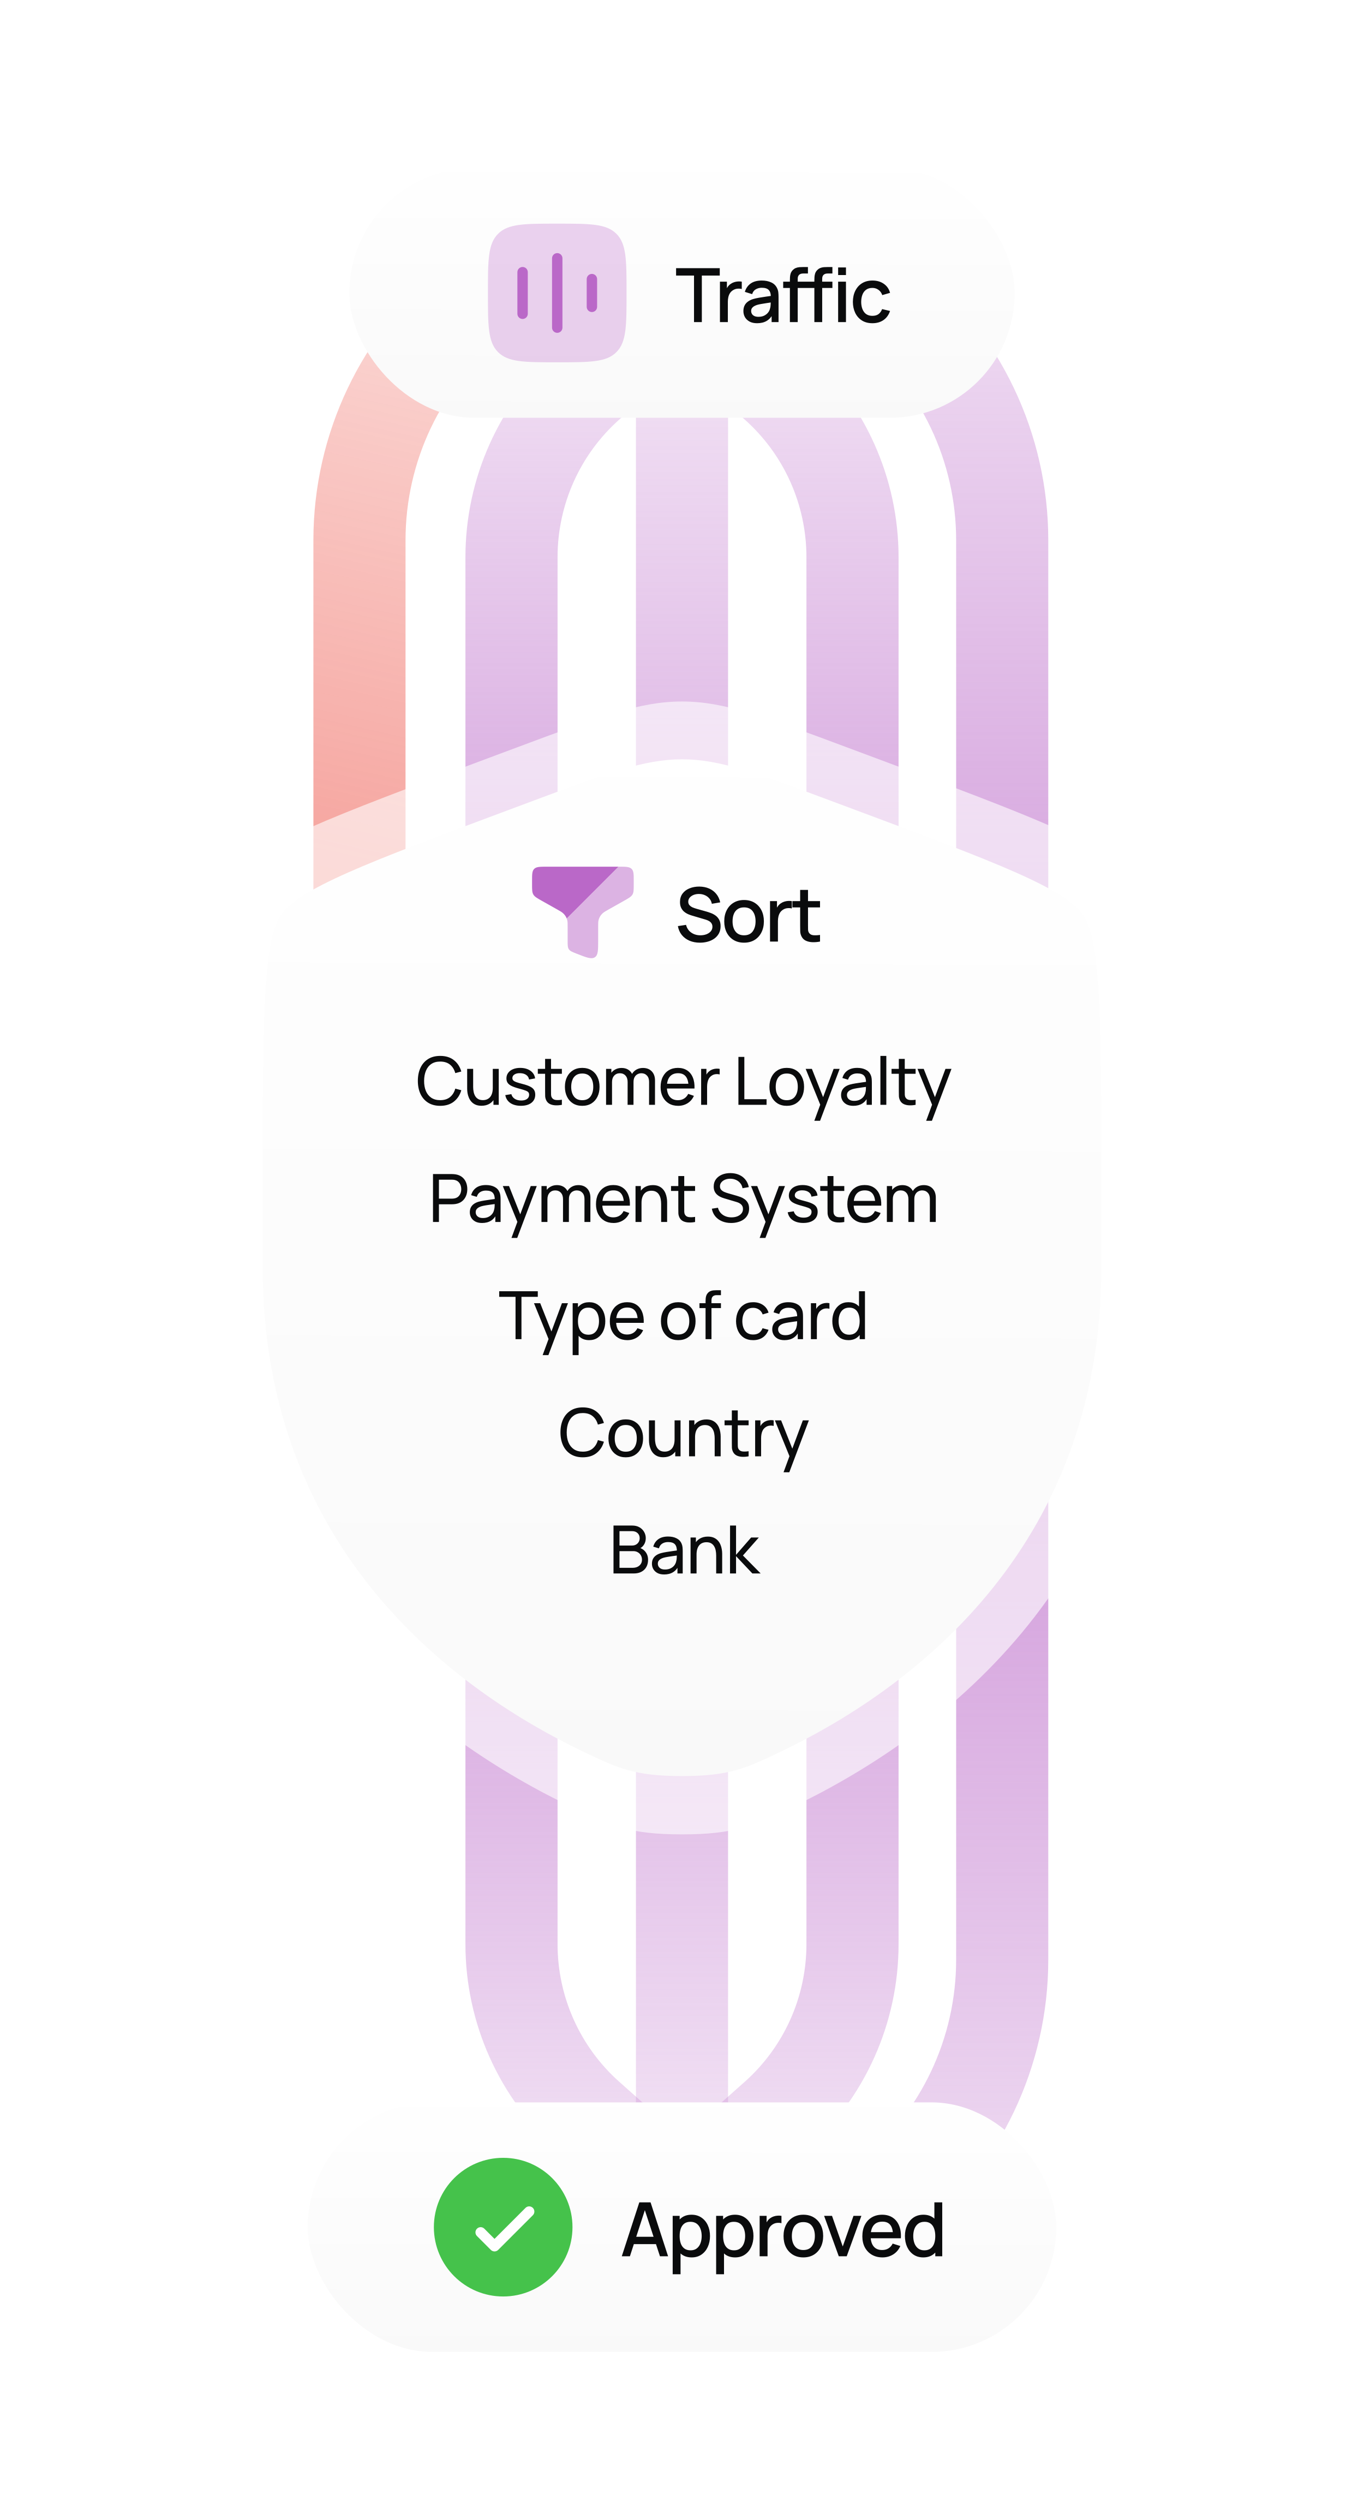 <svg width="328" height="601" viewBox="0 0 328 601" fill="none" xmlns="http://www.w3.org/2000/svg">
<path d="M164 86.363L164 284.352" stroke="url(#paint0_linear_9929_57453)" stroke-width="22.154"/>
<path d="M171.769 79.539L186.411 92.554C198.235 103.064 205 118.129 205 133.949L205 256.77" stroke="url(#paint1_linear_9929_57453)" stroke-width="22.154"/>
<path d="M156.231 79.539L141.589 92.554C129.765 103.064 123 118.129 123 133.949L123 256.77" stroke="url(#paint2_linear_9929_57453)" stroke-width="22.154"/>
<path d="M186.077 50L213.811 72.607C231.016 86.631 241 107.65 241 129.846L241 271.538" stroke="url(#paint3_linear_9929_57453)" stroke-width="22.154"/>
<path d="M141.365 50L113.63 72.607C96.425 86.631 86.441 107.65 86.441 129.846L86.441 290" stroke="url(#paint4_linear_9929_57453)" stroke-width="22.154"/>
<g filter="url(#filter0_dd_9929_57453)">
<rect x="84" y="36" width="160" height="60" rx="30" fill="url(#paint5_linear_9929_57453)"/>
<path opacity="0.3" d="M117.332 66C117.332 58.143 117.332 54.215 119.773 51.774C122.214 49.333 126.142 49.333 133.999 49.333C141.855 49.333 145.784 49.333 148.225 51.774C150.665 54.215 150.665 58.143 150.665 66C150.665 73.857 150.665 77.785 148.225 80.226C145.784 82.667 141.855 82.667 133.999 82.667C126.142 82.667 122.214 82.667 119.773 80.226C117.332 77.785 117.332 73.857 117.332 66Z" fill="#BA68C8"/>
<path d="M135.251 57.667C135.251 56.976 134.692 56.417 134.001 56.417C133.311 56.417 132.751 56.976 132.751 57.667V74.333C132.751 75.024 133.311 75.583 134.001 75.583C134.692 75.583 135.251 75.024 135.251 74.333V57.667Z" fill="#BA68C8"/>
<path d="M126.918 61C126.918 60.31 126.358 59.75 125.668 59.75C124.978 59.75 124.418 60.31 124.418 61V71C124.418 71.69 124.978 72.25 125.668 72.25C126.358 72.25 126.918 71.69 126.918 71V61Z" fill="#BA68C8"/>
<path d="M143.585 62.667C143.585 61.976 143.025 61.417 142.335 61.417C141.644 61.417 141.085 61.976 141.085 62.667V69.333C141.085 70.024 141.644 70.583 142.335 70.583C143.025 70.583 143.585 70.024 143.585 69.333V62.667Z" fill="#BA68C8"/>
<path d="M166.889 73V61.813H162.578V60.04H173.081V61.813H168.77V73H166.889ZM173.125 73V63.28H174.799V65.638L174.565 65.332C174.685 65.02 174.841 64.735 175.033 64.477C175.225 64.213 175.447 63.997 175.699 63.829C175.945 63.649 176.218 63.511 176.518 63.415C176.824 63.313 177.136 63.253 177.454 63.235C177.772 63.211 178.078 63.226 178.372 63.28V65.044C178.054 64.96 177.7 64.936 177.31 64.972C176.926 65.008 176.572 65.131 176.248 65.341C175.942 65.539 175.699 65.779 175.519 66.061C175.345 66.343 175.219 66.658 175.141 67.006C175.063 67.348 175.024 67.711 175.024 68.095V73H173.125ZM182.05 73.27C181.33 73.27 180.727 73.138 180.241 72.874C179.755 72.604 179.386 72.25 179.134 71.812C178.888 71.368 178.765 70.882 178.765 70.354C178.765 69.862 178.852 69.43 179.026 69.058C179.2 68.686 179.458 68.371 179.8 68.113C180.142 67.849 180.562 67.636 181.06 67.474C181.492 67.348 181.981 67.237 182.527 67.141C183.073 67.045 183.646 66.955 184.246 66.871C184.852 66.787 185.452 66.703 186.046 66.619L185.362 66.997C185.374 66.235 185.212 65.671 184.876 65.305C184.546 64.933 183.976 64.747 183.166 64.747C182.656 64.747 182.188 64.867 181.762 65.107C181.336 65.341 181.039 65.731 180.871 66.277L179.116 65.737C179.356 64.903 179.812 64.24 180.484 63.748C181.162 63.256 182.062 63.01 183.184 63.01C184.054 63.01 184.81 63.16 185.452 63.46C186.1 63.754 186.574 64.222 186.874 64.864C187.03 65.182 187.126 65.518 187.162 65.872C187.198 66.226 187.216 66.607 187.216 67.015V73H185.551V70.777L185.875 71.065C185.473 71.809 184.96 72.364 184.336 72.73C183.718 73.09 182.956 73.27 182.05 73.27ZM182.383 71.731C182.917 71.731 183.376 71.638 183.76 71.452C184.144 71.26 184.453 71.017 184.687 70.723C184.921 70.429 185.074 70.123 185.146 69.805C185.248 69.517 185.305 69.193 185.317 68.833C185.335 68.473 185.344 68.185 185.344 67.969L185.956 68.194C185.362 68.284 184.822 68.365 184.336 68.437C183.85 68.509 183.409 68.581 183.013 68.653C182.623 68.719 182.275 68.8 181.969 68.896C181.711 68.986 181.48 69.094 181.276 69.22C181.078 69.346 180.919 69.499 180.799 69.679C180.685 69.859 180.628 70.078 180.628 70.336C180.628 70.588 180.691 70.822 180.817 71.038C180.943 71.248 181.135 71.416 181.393 71.542C181.651 71.668 181.981 71.731 182.383 71.731ZM189.944 73V62.938C189.944 62.692 189.953 62.431 189.971 62.155C189.989 61.873 190.04 61.597 190.124 61.327C190.214 61.051 190.361 60.799 190.565 60.571C190.811 60.301 191.081 60.109 191.375 59.995C191.669 59.881 191.96 59.815 192.248 59.797C192.542 59.779 192.812 59.77 193.058 59.77H194.282V61.318H193.148C192.704 61.318 192.371 61.429 192.149 61.651C191.933 61.867 191.825 62.176 191.825 62.578V73H189.944ZM188.333 64.792V63.28L194.282 63.28V64.792H188.333ZM195.83 73V62.938C195.83 62.692 195.839 62.431 195.857 62.155C195.875 61.873 195.926 61.597 196.01 61.327C196.1 61.051 196.247 60.799 196.451 60.571C196.697 60.301 196.967 60.109 197.261 59.995C197.555 59.881 197.846 59.815 198.134 59.797C198.428 59.779 198.698 59.77 198.944 59.77H200.168V61.318H199.034C198.59 61.318 198.257 61.429 198.035 61.651C197.819 61.867 197.711 62.176 197.711 62.578V73H195.83ZM194.219 64.792V63.28H200.168V64.792H194.219ZM201.547 61.687V59.86H203.428V61.687H201.547ZM201.547 73V63.28H203.428V73H201.547ZM209.789 73.27C208.793 73.27 207.947 73.048 207.251 72.604C206.555 72.16 206.021 71.551 205.649 70.777C205.283 70.003 205.097 69.124 205.091 68.14C205.097 67.138 205.289 66.253 205.667 65.485C206.045 64.711 206.585 64.105 207.287 63.667C207.989 63.229 208.832 63.01 209.816 63.01C210.878 63.01 211.784 63.274 212.534 63.802C213.29 64.33 213.788 65.053 214.028 65.971L212.156 66.511C211.97 65.965 211.664 65.542 211.238 65.242C210.818 64.936 210.335 64.783 209.789 64.783C209.171 64.783 208.664 64.93 208.268 65.224C207.872 65.512 207.578 65.908 207.386 66.412C207.194 66.916 207.095 67.492 207.089 68.14C207.095 69.142 207.323 69.952 207.773 70.57C208.229 71.188 208.901 71.497 209.789 71.497C210.395 71.497 210.884 71.359 211.256 71.083C211.634 70.801 211.922 70.399 212.12 69.877L214.028 70.327C213.71 71.275 213.185 72.004 212.453 72.514C211.721 73.018 210.833 73.27 209.789 73.27Z" fill="#0A0B0C"/>
</g>
<path d="M164 514.988L164 316.999" stroke="url(#paint6_linear_9929_57453)" stroke-width="22.154"/>
<path d="M171.769 521.813L186.411 508.798C198.235 498.287 205 483.223 205 467.403L205 344.582" stroke="url(#paint7_linear_9929_57453)" stroke-width="22.154"/>
<path d="M156.231 521.812L141.589 508.798C129.765 498.287 123 483.223 123 467.403L123 344.582" stroke="url(#paint8_linear_9929_57453)" stroke-width="22.154"/>
<path d="M186.077 551L213.811 528.393C231.016 514.369 241 493.35 241 471.154L241 329.462" stroke="url(#paint9_linear_9929_57453)" stroke-width="22.154"/>
<g filter="url(#filter1_dd_9929_57453)">
<rect x="74" y="501" width="180" height="60" rx="30" fill="url(#paint10_linear_9929_57453)"/>
<path d="M137.665 530.999C137.665 540.203 130.203 547.665 120.999 547.665C111.794 547.665 104.332 540.203 104.332 530.999C104.332 521.794 111.794 514.332 120.999 514.332C130.203 514.332 137.665 521.794 137.665 530.999Z" fill="#45C24B"/>
<path d="M128.133 526.366C128.621 526.854 128.621 527.646 128.133 528.134L119.799 536.467C119.311 536.955 118.52 536.955 118.031 536.467L114.698 533.134C114.21 532.646 114.21 531.854 114.698 531.366C115.186 530.878 115.978 530.878 116.466 531.366L118.915 533.816L122.64 530.091L126.365 526.366C126.853 525.878 127.644 525.878 128.133 526.366Z" fill="white"/>
<path d="M149.521 538L153.733 525.04H156.442L160.654 538H158.701L154.822 526.174H155.308L151.474 538H149.521ZM151.708 535.075V533.311H158.476V535.075H151.708ZM166.332 538.27C165.402 538.27 164.622 538.045 163.992 537.595C163.362 537.139 162.885 536.524 162.561 535.75C162.237 534.976 162.075 534.103 162.075 533.131C162.075 532.159 162.234 531.286 162.552 530.512C162.876 529.738 163.35 529.129 163.974 528.685C164.604 528.235 165.378 528.01 166.296 528.01C167.208 528.01 167.994 528.235 168.654 528.685C169.32 529.129 169.833 529.738 170.193 530.512C170.553 531.28 170.733 532.153 170.733 533.131C170.733 534.103 170.553 534.979 170.193 535.759C169.839 536.533 169.332 537.145 168.672 537.595C168.018 538.045 167.238 538.27 166.332 538.27ZM161.76 542.32V528.28H163.434V535.273H163.65V542.32H161.76ZM166.071 536.569C166.671 536.569 167.166 536.416 167.556 536.11C167.952 535.804 168.246 535.393 168.438 534.877C168.636 534.355 168.735 533.773 168.735 533.131C168.735 532.495 168.636 531.919 168.438 531.403C168.246 530.887 167.949 530.476 167.547 530.17C167.145 529.864 166.632 529.711 166.008 529.711C165.42 529.711 164.934 529.855 164.55 530.143C164.172 530.431 163.89 530.833 163.704 531.349C163.524 531.865 163.434 532.459 163.434 533.131C163.434 533.803 163.524 534.397 163.704 534.913C163.884 535.429 164.169 535.834 164.559 536.128C164.949 536.422 165.453 536.569 166.071 536.569ZM176.783 538.27C175.853 538.27 175.073 538.045 174.443 537.595C173.813 537.139 173.336 536.524 173.012 535.75C172.688 534.976 172.526 534.103 172.526 533.131C172.526 532.159 172.685 531.286 173.003 530.512C173.327 529.738 173.801 529.129 174.425 528.685C175.055 528.235 175.829 528.01 176.747 528.01C177.659 528.01 178.445 528.235 179.105 528.685C179.771 529.129 180.284 529.738 180.644 530.512C181.004 531.28 181.184 532.153 181.184 533.131C181.184 534.103 181.004 534.979 180.644 535.759C180.29 536.533 179.783 537.145 179.123 537.595C178.469 538.045 177.689 538.27 176.783 538.27ZM172.211 542.32V528.28H173.885V535.273H174.101V542.32H172.211ZM176.522 536.569C177.122 536.569 177.617 536.416 178.007 536.11C178.403 535.804 178.697 535.393 178.889 534.877C179.087 534.355 179.186 533.773 179.186 533.131C179.186 532.495 179.087 531.919 178.889 531.403C178.697 530.887 178.4 530.476 177.998 530.17C177.596 529.864 177.083 529.711 176.459 529.711C175.871 529.711 175.385 529.855 175.001 530.143C174.623 530.431 174.341 530.833 174.155 531.349C173.975 531.865 173.885 532.459 173.885 533.131C173.885 533.803 173.975 534.397 174.155 534.913C174.335 535.429 174.62 535.834 175.01 536.128C175.4 536.422 175.904 536.569 176.522 536.569ZM182.671 538V528.28H184.345V530.638L184.111 530.332C184.231 530.02 184.387 529.735 184.579 529.477C184.771 529.213 184.993 528.997 185.245 528.829C185.491 528.649 185.764 528.511 186.064 528.415C186.37 528.313 186.682 528.253 187 528.235C187.318 528.211 187.624 528.226 187.918 528.28V530.044C187.6 529.96 187.246 529.936 186.856 529.972C186.472 530.008 186.118 530.131 185.794 530.341C185.488 530.539 185.245 530.779 185.065 531.061C184.891 531.343 184.765 531.658 184.687 532.006C184.609 532.348 184.57 532.711 184.57 533.095V538H182.671ZM193.177 538.27C192.205 538.27 191.362 538.051 190.648 537.613C189.934 537.175 189.382 536.572 188.992 535.804C188.608 535.03 188.416 534.139 188.416 533.131C188.416 532.117 188.614 531.226 189.01 530.458C189.406 529.684 189.961 529.084 190.675 528.658C191.389 528.226 192.223 528.01 193.177 528.01C194.149 528.01 194.992 528.229 195.706 528.667C196.42 529.105 196.972 529.708 197.362 530.476C197.752 531.244 197.947 532.129 197.947 533.131C197.947 534.145 197.749 535.039 197.353 535.813C196.963 536.581 196.411 537.184 195.697 537.622C194.983 538.054 194.143 538.27 193.177 538.27ZM193.177 536.497C194.107 536.497 194.8 536.185 195.256 535.561C195.718 534.931 195.949 534.121 195.949 533.131C195.949 532.117 195.715 531.307 195.247 530.701C194.785 530.089 194.095 529.783 193.177 529.783C192.547 529.783 192.028 529.927 191.62 530.215C191.212 530.497 190.909 530.89 190.711 531.394C190.513 531.892 190.414 532.471 190.414 533.131C190.414 534.151 190.648 534.967 191.116 535.579C191.584 536.191 192.271 536.497 193.177 536.497ZM201.701 538L198.173 528.28H200.072L202.655 535.642L205.238 528.28H207.137L203.609 538H201.701ZM212.218 538.27C211.252 538.27 210.403 538.06 209.671 537.64C208.945 537.214 208.378 536.623 207.97 535.867C207.568 535.105 207.367 534.223 207.367 533.221C207.367 532.159 207.565 531.238 207.961 530.458C208.363 529.678 208.921 529.075 209.635 528.649C210.349 528.223 211.18 528.01 212.128 528.01C213.118 528.01 213.961 528.241 214.657 528.703C215.353 529.159 215.872 529.81 216.214 530.656C216.562 531.502 216.7 532.507 216.628 533.671H214.747V532.987C214.735 531.859 214.519 531.025 214.099 530.485C213.685 529.945 213.052 529.675 212.2 529.675C211.258 529.675 210.55 529.972 210.076 530.566C209.602 531.16 209.365 532.018 209.365 533.14C209.365 534.208 209.602 535.036 210.076 535.624C210.55 536.206 211.234 536.497 212.128 536.497C212.716 536.497 213.223 536.365 213.649 536.101C214.081 535.831 214.417 535.447 214.657 534.949L216.502 535.534C216.124 536.404 215.551 537.079 214.783 537.559C214.015 538.033 213.16 538.27 212.218 538.27ZM208.753 533.671V532.204H215.692V533.671H208.753ZM222.009 538.27C221.103 538.27 220.32 538.045 219.66 537.595C219.006 537.145 218.499 536.533 218.139 535.759C217.785 534.979 217.608 534.103 217.608 533.131C217.608 532.153 217.788 531.28 218.148 530.512C218.508 529.738 219.018 529.129 219.678 528.685C220.344 528.235 221.133 528.01 222.045 528.01C222.963 528.01 223.734 528.235 224.358 528.685C224.988 529.129 225.462 529.738 225.78 530.512C226.104 531.286 226.266 532.159 226.266 533.131C226.266 534.103 226.104 534.976 225.78 535.75C225.456 536.524 224.979 537.139 224.349 537.595C223.719 538.045 222.939 538.27 222.009 538.27ZM222.27 536.569C222.888 536.569 223.392 536.422 223.782 536.128C224.172 535.834 224.457 535.429 224.637 534.913C224.817 534.397 224.907 533.803 224.907 533.131C224.907 532.459 224.814 531.865 224.628 531.349C224.448 530.833 224.166 530.431 223.782 530.143C223.404 529.855 222.921 529.711 222.333 529.711C221.709 529.711 221.196 529.864 220.794 530.17C220.392 530.476 220.092 530.887 219.894 531.403C219.702 531.919 219.606 532.495 219.606 533.131C219.606 533.773 219.702 534.355 219.894 534.877C220.092 535.393 220.386 535.804 220.776 536.11C221.172 536.416 221.67 536.569 222.27 536.569ZM224.907 538V531.007H224.691V525.04H226.581V538H224.907Z" fill="#0A0B0C"/>
</g>
<g opacity="0.6" filter="url(#filter2_dd_9929_57453)">
<path d="M56.365 206.129C51.652 213.453 51.652 235.226 51.652 278.771V300.216C51.652 376.996 104.569 414.256 137.769 430.078C146.776 434.37 151.279 436.516 164.002 436.516C176.726 436.516 181.229 434.37 190.235 430.078C223.436 414.256 276.352 376.996 276.352 300.216V278.771C276.352 235.226 276.352 213.453 271.64 206.129C266.927 198.804 248.161 191.796 210.629 177.781L203.478 175.111C183.913 167.805 174.131 164.152 164.002 164.152C153.874 164.152 144.091 167.805 124.527 175.111L117.376 177.781C79.844 191.796 61.078 198.804 56.365 206.129Z" fill="white"/>
</g>
<g filter="url(#filter3_dd_9929_57453)">
<path d="M67.397 215.785C63.168 222.359 63.168 241.9 63.168 280.982V300.228C63.168 369.138 110.66 402.578 140.457 416.778L140.458 416.778C148.54 420.63 152.582 422.556 164.001 422.556C175.421 422.556 179.462 420.63 187.545 416.778C217.343 402.579 264.835 369.138 264.835 300.228V280.982C264.835 241.9 264.835 222.359 260.605 215.785C256.376 209.211 239.533 202.922 205.848 190.343L205.848 190.343L199.431 187.947C181.871 181.39 173.092 178.111 164.001 178.111C154.911 178.111 146.131 181.39 128.572 187.947L122.154 190.343C88.47 202.922 71.627 209.211 67.397 215.785Z" fill="url(#paint11_linear_9929_57453)"/>
</g>
<path fill-rule="evenodd" clip-rule="evenodd" d="M131.612 208.361H148.723L136.276 220.809C136.08 220.301 135.767 219.865 135.324 219.48C135.046 219.239 134.657 219.02 133.879 218.582L130.319 216.578C129.16 215.925 128.58 215.599 128.263 215.073C127.945 214.547 127.945 213.913 127.945 212.644V211.801C127.945 210.18 127.945 209.369 128.482 208.865C129.019 208.361 129.883 208.361 131.612 208.361Z" fill="#BA68C8"/>
<path opacity="0.5" d="M152.392 212.644V211.801C152.392 210.18 152.392 209.369 151.855 208.865C151.318 208.361 150.453 208.361 148.725 208.361L136.277 220.809C136.338 220.966 136.387 221.13 136.425 221.301C136.503 221.649 136.503 222.057 136.503 222.872L136.503 226.135C136.503 227.247 136.503 227.803 136.811 228.236C137.119 228.669 137.665 228.883 138.759 229.311C141.055 230.208 142.203 230.657 143.02 230.146C143.836 229.636 143.836 228.469 143.836 226.135V222.872C143.836 222.057 143.836 221.649 143.914 221.301C144.075 220.575 144.432 219.984 145.012 219.48C145.291 219.239 145.68 219.02 146.458 218.582L150.018 216.578C151.177 215.925 151.757 215.599 152.074 215.073C152.392 214.547 152.392 213.913 152.392 212.644Z" fill="#BA68C8"/>
<path d="M168.313 226.631C167.383 226.631 166.543 226.472 165.793 226.154C165.049 225.83 164.434 225.371 163.948 224.777C163.468 224.177 163.156 223.466 163.012 222.644L164.974 222.347C165.172 223.139 165.586 223.757 166.216 224.201C166.846 224.639 167.581 224.858 168.421 224.858C168.943 224.858 169.423 224.777 169.861 224.615C170.299 224.447 170.65 224.21 170.914 223.904C171.184 223.592 171.319 223.22 171.319 222.788C171.319 222.554 171.277 222.347 171.193 222.167C171.115 221.987 171.004 221.831 170.86 221.699C170.722 221.561 170.551 221.444 170.347 221.348C170.149 221.246 169.93 221.159 169.69 221.087L166.369 220.106C166.045 220.01 165.715 219.887 165.379 219.737C165.043 219.581 164.734 219.38 164.452 219.134C164.176 218.882 163.951 218.573 163.777 218.207C163.603 217.835 163.516 217.385 163.516 216.857C163.516 216.059 163.72 215.384 164.128 214.832C164.542 214.274 165.1 213.854 165.802 213.572C166.504 213.284 167.29 213.14 168.16 213.14C169.036 213.152 169.819 213.308 170.509 213.608C171.205 213.908 171.781 214.34 172.237 214.904C172.699 215.462 173.017 216.14 173.191 216.938L171.175 217.28C171.085 216.794 170.893 216.377 170.599 216.029C170.305 215.675 169.945 215.405 169.519 215.219C169.093 215.027 168.631 214.928 168.133 214.922C167.653 214.91 167.212 214.982 166.81 215.138C166.414 215.294 166.096 215.513 165.856 215.795C165.622 216.077 165.505 216.401 165.505 216.767C165.505 217.127 165.61 217.418 165.82 217.64C166.03 217.862 166.288 218.039 166.594 218.171C166.906 218.297 167.215 218.402 167.521 218.486L169.915 219.161C170.215 219.245 170.554 219.359 170.932 219.503C171.316 219.641 171.685 219.836 172.039 220.088C172.399 220.34 172.696 220.676 172.93 221.096C173.164 221.51 173.281 222.032 173.281 222.662C173.281 223.316 173.149 223.892 172.885 224.39C172.621 224.882 172.258 225.296 171.796 225.632C171.34 225.962 170.812 226.211 170.212 226.379C169.612 226.547 168.979 226.631 168.313 226.631ZM178.92 226.631C177.948 226.631 177.105 226.412 176.391 225.974C175.677 225.536 175.125 224.933 174.735 224.165C174.351 223.391 174.159 222.5 174.159 221.492C174.159 220.478 174.357 219.587 174.753 218.819C175.149 218.045 175.704 217.445 176.418 217.019C177.132 216.587 177.966 216.371 178.92 216.371C179.892 216.371 180.735 216.59 181.449 217.028C182.163 217.466 182.715 218.069 183.105 218.837C183.495 219.605 183.69 220.49 183.69 221.492C183.69 222.506 183.492 223.4 183.096 224.174C182.706 224.942 182.154 225.545 181.44 225.983C180.726 226.415 179.886 226.631 178.92 226.631ZM178.92 224.858C179.85 224.858 180.543 224.546 180.999 223.922C181.461 223.292 181.692 222.482 181.692 221.492C181.692 220.478 181.458 219.668 180.99 219.062C180.528 218.45 179.838 218.144 178.92 218.144C178.29 218.144 177.771 218.288 177.363 218.576C176.955 218.858 176.652 219.251 176.454 219.755C176.256 220.253 176.157 220.832 176.157 221.492C176.157 222.512 176.391 223.328 176.859 223.94C177.327 224.552 178.014 224.858 178.92 224.858ZM185.168 226.361V216.641H186.842V218.999L186.608 218.693C186.728 218.381 186.884 218.096 187.076 217.838C187.268 217.574 187.49 217.358 187.742 217.19C187.988 217.01 188.261 216.872 188.561 216.776C188.867 216.674 189.179 216.614 189.497 216.596C189.815 216.572 190.121 216.587 190.415 216.641V218.405C190.097 218.321 189.743 218.297 189.353 218.333C188.969 218.369 188.615 218.492 188.291 218.702C187.985 218.9 187.742 219.14 187.562 219.422C187.388 219.704 187.262 220.019 187.184 220.367C187.106 220.709 187.067 221.072 187.067 221.456V226.361H185.168ZM197.191 226.361C196.579 226.481 195.979 226.532 195.391 226.514C194.803 226.496 194.278 226.382 193.816 226.172C193.354 225.962 193.006 225.632 192.772 225.182C192.562 224.78 192.448 224.372 192.43 223.958C192.418 223.538 192.412 223.064 192.412 222.536V213.941H194.302V222.446C194.302 222.836 194.305 223.175 194.311 223.463C194.323 223.751 194.386 223.994 194.5 224.192C194.716 224.564 195.058 224.777 195.526 224.831C196 224.879 196.555 224.858 197.191 224.768V226.361ZM190.549 218.153V216.641H197.191V218.153H190.549Z" fill="#0A0B0C"/>
<path d="M105.856 265.852C104.709 265.852 103.736 265.598 102.936 265.092C102.136 264.585 101.525 263.881 101.104 262.98C100.688 262.078 100.48 261.036 100.48 259.852C100.48 258.668 100.688 257.625 101.104 256.724C101.525 255.822 102.136 255.118 102.936 254.612C103.736 254.105 104.709 253.852 105.856 253.852C107.189 253.852 108.285 254.19 109.144 254.868C110.008 255.545 110.603 256.457 110.928 257.604L109.48 257.988C109.245 257.129 108.827 256.452 108.224 255.956C107.621 255.46 106.832 255.212 105.856 255.212C104.997 255.212 104.283 255.406 103.712 255.796C103.141 256.185 102.712 256.729 102.424 257.428C102.136 258.121 101.989 258.929 101.984 259.852C101.979 260.769 102.12 261.577 102.408 262.276C102.696 262.969 103.128 263.513 103.704 263.908C104.28 264.297 104.997 264.492 105.856 264.492C106.832 264.492 107.621 264.244 108.224 263.748C108.827 263.246 109.245 262.569 109.48 261.716L110.928 262.1C110.603 263.241 110.008 264.153 109.144 264.836C108.285 265.513 107.189 265.852 105.856 265.852ZM115.779 265.836C115.225 265.836 114.747 265.748 114.347 265.572C113.953 265.396 113.625 265.161 113.363 264.868C113.102 264.574 112.897 264.249 112.747 263.892C112.598 263.534 112.491 263.169 112.427 262.796C112.368 262.422 112.339 262.073 112.339 261.748V256.972H113.779V261.3C113.779 261.705 113.817 262.097 113.891 262.476C113.966 262.854 114.091 263.196 114.267 263.5C114.449 263.804 114.689 264.044 114.987 264.22C115.291 264.396 115.67 264.484 116.123 264.484C116.481 264.484 116.806 264.422 117.099 264.3C117.393 264.177 117.643 263.996 117.851 263.756C118.059 263.51 118.219 263.201 118.331 262.828C118.443 262.454 118.499 262.02 118.499 261.524L119.435 261.812C119.435 262.644 119.283 263.361 118.979 263.964C118.681 264.566 118.257 265.03 117.707 265.356C117.163 265.676 116.521 265.836 115.779 265.836ZM118.659 265.612V263.3H118.499V256.972H119.931V265.612H118.659ZM125.252 265.844C124.222 265.844 123.377 265.62 122.716 265.172C122.06 264.718 121.657 264.086 121.508 263.276L122.964 263.044C123.081 263.513 123.35 263.886 123.772 264.164C124.193 264.436 124.716 264.572 125.34 264.572C125.932 264.572 126.396 264.449 126.732 264.204C127.068 263.958 127.236 263.625 127.236 263.204C127.236 262.958 127.18 262.761 127.068 262.612C126.956 262.457 126.724 262.313 126.372 262.18C126.025 262.046 125.5 261.886 124.796 261.7C124.033 261.497 123.433 261.286 122.996 261.068C122.558 260.849 122.246 260.596 122.06 260.308C121.873 260.02 121.78 259.67 121.78 259.26C121.78 258.753 121.918 258.31 122.196 257.932C122.473 257.548 122.86 257.252 123.356 257.044C123.857 256.836 124.438 256.732 125.1 256.732C125.756 256.732 126.342 256.836 126.86 257.044C127.377 257.252 127.793 257.548 128.108 257.932C128.428 258.31 128.617 258.753 128.676 259.26L127.22 259.524C127.15 259.06 126.926 258.694 126.548 258.428C126.174 258.161 125.692 258.02 125.1 258.004C124.54 257.982 124.084 258.081 123.732 258.3C123.385 258.518 123.212 258.814 123.212 259.188C123.212 259.396 123.276 259.574 123.404 259.724C123.537 259.873 123.78 260.014 124.132 260.148C124.489 260.281 125.006 260.433 125.684 260.604C126.446 260.796 127.046 261.006 127.484 261.236C127.926 261.46 128.241 261.726 128.428 262.036C128.614 262.34 128.708 262.716 128.708 263.164C128.708 263.996 128.401 264.652 127.788 265.132C127.174 265.606 126.329 265.844 125.252 265.844ZM135.113 265.612C134.601 265.713 134.094 265.753 133.593 265.732C133.097 265.716 132.654 265.617 132.265 265.436C131.875 265.249 131.579 264.961 131.377 264.572C131.206 264.23 131.113 263.886 131.097 263.54C131.086 263.188 131.081 262.79 131.081 262.348V254.572H132.505V262.284C132.505 262.636 132.507 262.937 132.513 263.188C132.523 263.438 132.579 263.654 132.681 263.836C132.873 264.177 133.177 264.377 133.593 264.436C134.014 264.494 134.521 264.478 135.113 264.388V265.612ZM129.329 258.148V256.972H135.113V258.148H129.329ZM140.004 265.852C139.145 265.852 138.404 265.657 137.78 265.268C137.161 264.878 136.684 264.34 136.348 263.652C136.012 262.964 135.844 262.174 135.844 261.284C135.844 260.377 136.015 259.582 136.356 258.9C136.697 258.217 137.18 257.686 137.804 257.308C138.428 256.924 139.161 256.732 140.004 256.732C140.868 256.732 141.612 256.926 142.236 257.316C142.86 257.7 143.338 258.236 143.668 258.924C144.004 259.606 144.172 260.393 144.172 261.284C144.172 262.185 144.004 262.98 143.668 263.668C143.332 264.35 142.852 264.886 142.228 265.276C141.604 265.66 140.863 265.852 140.004 265.852ZM140.004 264.5C140.9 264.5 141.567 264.201 142.004 263.604C142.442 263.006 142.66 262.233 142.66 261.284C142.66 260.308 142.439 259.532 141.996 258.956C141.554 258.374 140.889 258.084 140.004 258.084C139.401 258.084 138.905 258.22 138.516 258.492C138.127 258.764 137.836 259.14 137.644 259.62C137.452 260.1 137.356 260.654 137.356 261.284C137.356 262.254 137.58 263.033 138.028 263.62C138.476 264.206 139.135 264.5 140.004 264.5ZM156.078 265.612L156.086 260.084C156.086 259.438 155.913 258.934 155.566 258.572C155.225 258.204 154.78 258.02 154.23 258.02C153.91 258.02 153.606 258.094 153.318 258.244C153.03 258.388 152.796 258.617 152.614 258.932C152.433 259.241 152.342 259.638 152.342 260.124L151.59 259.82C151.58 259.206 151.705 258.67 151.966 258.212C152.233 257.748 152.596 257.388 153.054 257.132C153.513 256.876 154.03 256.748 154.606 256.748C155.508 256.748 156.217 257.022 156.734 257.572C157.252 258.116 157.51 258.849 157.51 259.772L157.502 265.612H156.078ZM145.742 265.612V256.972H147.014V259.284H147.174V265.612H145.742ZM150.918 265.612L150.926 260.14C150.926 259.478 150.756 258.961 150.414 258.588C150.073 258.209 149.62 258.02 149.054 258.02C148.494 258.02 148.041 258.212 147.694 258.596C147.348 258.98 147.174 259.489 147.174 260.124L146.422 259.676C146.422 259.116 146.556 258.614 146.822 258.172C147.089 257.729 147.452 257.382 147.91 257.132C148.369 256.876 148.889 256.748 149.47 256.748C150.052 256.748 150.558 256.87 150.99 257.116C151.422 257.361 151.756 257.713 151.99 258.172C152.225 258.625 152.342 259.166 152.342 259.796L152.334 265.612H150.918ZM163.077 265.852C162.229 265.852 161.487 265.665 160.853 265.292C160.223 264.913 159.733 264.388 159.381 263.716C159.029 263.038 158.853 262.249 158.853 261.348C158.853 260.404 159.026 259.588 159.373 258.9C159.719 258.206 160.202 257.673 160.821 257.3C161.445 256.921 162.175 256.732 163.013 256.732C163.882 256.732 164.621 256.932 165.229 257.332C165.842 257.732 166.301 258.302 166.605 259.044C166.914 259.785 167.047 260.668 167.005 261.692H165.565V261.18C165.549 260.118 165.333 259.326 164.917 258.804C164.501 258.276 163.882 258.012 163.061 258.012C162.181 258.012 161.511 258.294 161.053 258.86C160.594 259.425 160.365 260.236 160.365 261.292C160.365 262.31 160.594 263.1 161.053 263.66C161.511 264.22 162.165 264.5 163.013 264.5C163.583 264.5 164.079 264.369 164.501 264.108C164.922 263.846 165.253 263.47 165.493 262.98L166.861 263.452C166.525 264.214 166.018 264.806 165.341 265.228C164.669 265.644 163.914 265.852 163.077 265.852ZM159.885 261.692V260.548H166.269V261.692H159.885ZM168.602 265.612V256.972H169.874V259.06L169.666 258.788C169.768 258.521 169.898 258.276 170.058 258.052C170.224 257.828 170.408 257.644 170.61 257.5C170.834 257.318 171.088 257.18 171.37 257.084C171.653 256.988 171.941 256.932 172.234 256.916C172.528 256.894 172.802 256.913 173.058 256.972V258.308C172.76 258.228 172.432 258.206 172.074 258.244C171.717 258.281 171.386 258.412 171.082 258.636C170.805 258.833 170.589 259.073 170.434 259.356C170.285 259.638 170.181 259.945 170.122 260.276C170.064 260.601 170.034 260.934 170.034 261.276V265.612H168.602ZM177.567 265.612V254.092H178.991V264.26H184.335V265.612H177.567ZM189.185 265.852C188.327 265.852 187.585 265.657 186.961 265.268C186.343 264.878 185.865 264.34 185.529 263.652C185.193 262.964 185.025 262.174 185.025 261.284C185.025 260.377 185.196 259.582 185.537 258.9C185.879 258.217 186.361 257.686 186.985 257.308C187.609 256.924 188.343 256.732 189.185 256.732C190.049 256.732 190.793 256.926 191.417 257.316C192.041 257.7 192.519 258.236 192.849 258.924C193.185 259.606 193.353 260.393 193.353 261.284C193.353 262.185 193.185 262.98 192.849 263.668C192.513 264.35 192.033 264.886 191.409 265.276C190.785 265.66 190.044 265.852 189.185 265.852ZM189.185 264.5C190.081 264.5 190.748 264.201 191.185 263.604C191.623 263.006 191.841 262.233 191.841 261.284C191.841 260.308 191.62 259.532 191.177 258.956C190.735 258.374 190.071 258.084 189.185 258.084C188.583 258.084 188.087 258.22 187.697 258.492C187.308 258.764 187.017 259.14 186.825 259.62C186.633 260.1 186.537 260.654 186.537 261.284C186.537 262.254 186.761 263.033 187.209 263.62C187.657 264.206 188.316 264.5 189.185 264.5ZM195.819 269.452L197.491 264.908L197.515 266.252L193.739 256.972H195.235L198.195 264.436H197.683L200.459 256.972H201.907L197.203 269.452H195.819ZM205.189 265.852C204.543 265.852 204.002 265.734 203.565 265.5C203.133 265.26 202.805 264.945 202.581 264.556C202.362 264.166 202.253 263.74 202.253 263.276C202.253 262.822 202.338 262.43 202.509 262.1C202.685 261.764 202.93 261.486 203.245 261.268C203.559 261.044 203.935 260.868 204.373 260.74C204.783 260.628 205.242 260.532 205.749 260.452C206.261 260.366 206.778 260.289 207.301 260.22C207.823 260.15 208.311 260.084 208.765 260.02L208.253 260.316C208.269 259.548 208.114 258.98 207.789 258.612C207.469 258.244 206.914 258.06 206.125 258.06C205.602 258.06 205.143 258.18 204.749 258.42C204.359 258.654 204.085 259.038 203.925 259.572L202.573 259.164C202.781 258.406 203.183 257.812 203.781 257.38C204.378 256.948 205.165 256.732 206.141 256.732C206.925 256.732 207.597 256.873 208.157 257.156C208.722 257.433 209.127 257.854 209.373 258.42C209.495 258.686 209.573 258.977 209.605 259.292C209.637 259.601 209.653 259.926 209.653 260.268V265.612H208.389V263.54L208.685 263.732C208.359 264.43 207.903 264.958 207.317 265.316C206.735 265.673 206.026 265.852 205.189 265.852ZM205.405 264.66C205.917 264.66 206.359 264.569 206.733 264.388C207.111 264.201 207.415 263.958 207.645 263.66C207.874 263.356 208.023 263.025 208.093 262.668C208.173 262.401 208.215 262.105 208.221 261.78C208.231 261.449 208.237 261.196 208.237 261.02L208.733 261.236C208.269 261.3 207.813 261.361 207.365 261.42C206.917 261.478 206.493 261.542 206.093 261.612C205.693 261.676 205.333 261.753 205.013 261.844C204.778 261.918 204.557 262.014 204.349 262.132C204.146 262.249 203.981 262.401 203.853 262.588C203.73 262.769 203.669 262.996 203.669 263.268C203.669 263.502 203.727 263.726 203.845 263.94C203.967 264.153 204.154 264.326 204.405 264.46C204.661 264.593 204.994 264.66 205.405 264.66ZM211.709 265.612V253.852H213.133V265.612H211.709ZM220.174 265.612C219.662 265.713 219.156 265.753 218.654 265.732C218.158 265.716 217.716 265.617 217.326 265.436C216.937 265.249 216.641 264.961 216.438 264.572C216.268 264.23 216.174 263.886 216.158 263.54C216.148 263.188 216.142 262.79 216.142 262.348V254.572H217.566V262.284C217.566 262.636 217.569 262.937 217.574 263.188C217.585 263.438 217.641 263.654 217.742 263.836C217.934 264.177 218.238 264.377 218.654 264.436C219.076 264.494 219.582 264.478 220.174 264.388V265.612ZM214.39 258.148V256.972H220.174V258.148H214.39ZM222.711 269.452L224.383 264.908L224.407 266.252L220.631 256.972H222.127L225.087 264.436H224.575L227.351 256.972H228.799L224.095 269.452H222.711Z" fill="#0A0B0C"/>
<path d="M104.124 293.778V282.258H108.676C108.788 282.258 108.921 282.264 109.076 282.274C109.231 282.28 109.38 282.296 109.524 282.322C110.148 282.418 110.671 282.632 111.092 282.962C111.519 283.293 111.839 283.712 112.052 284.218C112.265 284.72 112.372 285.277 112.372 285.89C112.372 286.498 112.263 287.056 112.044 287.562C111.831 288.064 111.511 288.482 111.084 288.818C110.663 289.149 110.143 289.362 109.524 289.458C109.38 289.48 109.231 289.496 109.076 289.506C108.921 289.517 108.788 289.522 108.676 289.522H105.548V293.778H104.124ZM105.548 288.17H108.628C108.729 288.17 108.844 288.165 108.972 288.154C109.105 288.144 109.231 288.125 109.348 288.098C109.716 288.013 110.015 287.858 110.244 287.634C110.479 287.405 110.649 287.138 110.756 286.834C110.863 286.525 110.916 286.21 110.916 285.89C110.916 285.57 110.863 285.258 110.756 284.954C110.649 284.645 110.479 284.376 110.244 284.146C110.015 283.917 109.716 283.762 109.348 283.682C109.231 283.65 109.105 283.632 108.972 283.626C108.844 283.616 108.729 283.61 108.628 283.61H105.548V288.17ZM115.912 294.018C115.267 294.018 114.726 293.901 114.288 293.666C113.856 293.426 113.528 293.112 113.304 292.722C113.086 292.333 112.976 291.906 112.976 291.442C112.976 290.989 113.062 290.597 113.232 290.266C113.408 289.93 113.654 289.653 113.968 289.434C114.283 289.21 114.659 289.034 115.096 288.906C115.507 288.794 115.966 288.698 116.472 288.618C116.984 288.533 117.502 288.456 118.024 288.386C118.547 288.317 119.035 288.25 119.488 288.186L118.976 288.482C118.992 287.714 118.838 287.146 118.512 286.778C118.192 286.41 117.638 286.226 116.848 286.226C116.326 286.226 115.867 286.346 115.472 286.586C115.083 286.821 114.808 287.205 114.648 287.738L113.296 287.33C113.504 286.573 113.907 285.978 114.504 285.546C115.102 285.114 115.888 284.898 116.864 284.898C117.648 284.898 118.32 285.04 118.88 285.322C119.446 285.6 119.851 286.021 120.096 286.586C120.219 286.853 120.296 287.144 120.328 287.458C120.36 287.768 120.376 288.093 120.376 288.434V293.778H119.112V291.706L119.408 291.898C119.083 292.597 118.627 293.125 118.04 293.482C117.459 293.84 116.75 294.018 115.912 294.018ZM116.128 292.826C116.64 292.826 117.083 292.736 117.456 292.554C117.835 292.368 118.139 292.125 118.368 291.826C118.598 291.522 118.747 291.192 118.816 290.834C118.896 290.568 118.939 290.272 118.944 289.946C118.955 289.616 118.96 289.362 118.96 289.186L119.456 289.402C118.992 289.466 118.536 289.528 118.088 289.586C117.64 289.645 117.216 289.709 116.816 289.778C116.416 289.842 116.056 289.92 115.736 290.01C115.502 290.085 115.28 290.181 115.072 290.298C114.87 290.416 114.704 290.568 114.576 290.754C114.454 290.936 114.392 291.162 114.392 291.434C114.392 291.669 114.451 291.893 114.568 292.106C114.691 292.32 114.878 292.493 115.128 292.626C115.384 292.76 115.718 292.826 116.128 292.826ZM122.989 297.618L124.661 293.074L124.685 294.418L120.909 285.138H122.405L125.365 292.602H124.853L127.629 285.138H129.077L124.373 297.618H122.989ZM140.543 293.778L140.551 288.25C140.551 287.605 140.377 287.101 140.031 286.738C139.689 286.37 139.244 286.186 138.695 286.186C138.375 286.186 138.071 286.261 137.783 286.41C137.495 286.554 137.26 286.784 137.079 287.098C136.897 287.408 136.807 287.805 136.807 288.29L136.055 287.986C136.044 287.373 136.169 286.837 136.431 286.378C136.697 285.914 137.06 285.554 137.519 285.298C137.977 285.042 138.495 284.914 139.071 284.914C139.972 284.914 140.681 285.189 141.199 285.738C141.716 286.282 141.975 287.016 141.975 287.938L141.967 293.778H140.543ZM130.207 293.778V285.138H131.479V287.45H131.639V293.778H130.207ZM135.383 293.778L135.391 288.306C135.391 287.645 135.22 287.128 134.879 286.754C134.537 286.376 134.084 286.186 133.519 286.186C132.959 286.186 132.505 286.378 132.159 286.762C131.812 287.146 131.639 287.656 131.639 288.29L130.887 287.842C130.887 287.282 131.02 286.781 131.287 286.338C131.553 285.896 131.916 285.549 132.375 285.298C132.833 285.042 133.353 284.914 133.935 284.914C134.516 284.914 135.023 285.037 135.455 285.282C135.887 285.528 136.22 285.88 136.455 286.338C136.689 286.792 136.807 287.333 136.807 287.962L136.799 293.778H135.383ZM147.541 294.018C146.693 294.018 145.952 293.832 145.317 293.458C144.688 293.08 144.197 292.554 143.845 291.882C143.493 291.205 143.317 290.416 143.317 289.514C143.317 288.57 143.49 287.754 143.837 287.066C144.184 286.373 144.666 285.84 145.285 285.466C145.909 285.088 146.64 284.898 147.477 284.898C148.346 284.898 149.085 285.098 149.693 285.498C150.306 285.898 150.765 286.469 151.069 287.21C151.378 287.952 151.512 288.834 151.469 289.858H150.029V289.346C150.013 288.285 149.797 287.493 149.381 286.97C148.965 286.442 148.346 286.178 147.525 286.178C146.645 286.178 145.976 286.461 145.517 287.026C145.058 287.592 144.829 288.402 144.829 289.458C144.829 290.477 145.058 291.266 145.517 291.826C145.976 292.386 146.629 292.666 147.477 292.666C148.048 292.666 148.544 292.536 148.965 292.274C149.386 292.013 149.717 291.637 149.957 291.146L151.325 291.618C150.989 292.381 150.482 292.973 149.805 293.394C149.133 293.81 148.378 294.018 147.541 294.018ZM144.349 289.858V288.714H150.733V289.858H144.349ZM158.984 293.778V289.45C158.984 289.04 158.947 288.645 158.872 288.266C158.803 287.888 158.678 287.549 158.496 287.25C158.32 286.946 158.08 286.706 157.776 286.53C157.478 286.354 157.099 286.266 156.64 286.266C156.283 286.266 155.958 286.328 155.664 286.45C155.376 286.568 155.128 286.749 154.92 286.994C154.712 287.24 154.55 287.549 154.432 287.922C154.32 288.29 154.264 288.725 154.264 289.226L153.328 288.938C153.328 288.101 153.478 287.384 153.776 286.786C154.08 286.184 154.504 285.722 155.048 285.402C155.598 285.077 156.243 284.914 156.984 284.914C157.544 284.914 158.022 285.002 158.416 285.178C158.811 285.354 159.139 285.589 159.4 285.882C159.662 286.17 159.867 286.496 160.016 286.858C160.166 287.216 160.27 287.581 160.328 287.954C160.392 288.322 160.424 288.672 160.424 289.002V293.778H158.984ZM152.824 293.778V285.138H154.104V287.45H154.264V293.778H152.824ZM167.145 293.778C166.633 293.88 166.126 293.92 165.625 293.898C165.129 293.882 164.686 293.784 164.297 293.602C163.908 293.416 163.612 293.128 163.409 292.738C163.238 292.397 163.145 292.053 163.129 291.706C163.118 291.354 163.113 290.957 163.113 290.514V282.738H164.537V290.45C164.537 290.802 164.54 291.104 164.545 291.354C164.556 291.605 164.612 291.821 164.713 292.002C164.905 292.344 165.209 292.544 165.625 292.602C166.046 292.661 166.553 292.645 167.145 292.554V293.778ZM161.361 286.314V285.138H167.145V286.314H161.361ZM175.824 294.018C175.008 294.018 174.272 293.88 173.616 293.602C172.965 293.325 172.426 292.93 172 292.418C171.578 291.901 171.304 291.29 171.176 290.586L172.648 290.354C172.834 291.08 173.221 291.648 173.808 292.058C174.4 292.464 175.096 292.666 175.896 292.666C176.413 292.666 176.88 292.586 177.296 292.426C177.717 292.261 178.05 292.026 178.296 291.722C178.541 291.418 178.664 291.058 178.664 290.642C178.664 290.386 178.618 290.168 178.528 289.986C178.442 289.8 178.322 289.642 178.168 289.514C178.018 289.381 177.848 289.269 177.656 289.178C177.464 289.088 177.264 289.013 177.056 288.954L174.12 288.082C173.8 287.986 173.49 287.866 173.192 287.722C172.893 287.573 172.626 287.389 172.392 287.17C172.157 286.946 171.97 286.68 171.832 286.37C171.693 286.056 171.624 285.685 171.624 285.258C171.624 284.576 171.8 283.994 172.152 283.514C172.509 283.029 172.992 282.658 173.6 282.402C174.208 282.146 174.893 282.021 175.656 282.026C176.429 282.032 177.12 282.17 177.728 282.442C178.341 282.709 178.848 283.093 179.248 283.594C179.653 284.096 179.925 284.696 180.064 285.394L178.552 285.658C178.472 285.189 178.293 284.786 178.016 284.45C177.744 284.109 177.402 283.848 176.992 283.666C176.581 283.48 176.13 283.384 175.64 283.378C175.17 283.373 174.746 283.448 174.368 283.602C173.989 283.757 173.688 283.973 173.464 284.25C173.24 284.522 173.128 284.837 173.128 285.194C173.128 285.546 173.229 285.832 173.432 286.05C173.634 286.264 173.882 286.434 174.176 286.562C174.474 286.685 174.765 286.786 175.048 286.866L177.24 287.498C177.49 287.568 177.778 287.664 178.104 287.786C178.434 287.909 178.754 288.082 179.064 288.306C179.373 288.525 179.629 288.818 179.832 289.186C180.034 289.549 180.136 290.008 180.136 290.562C180.136 291.117 180.024 291.61 179.8 292.042C179.581 292.474 179.274 292.837 178.88 293.13C178.485 293.418 178.026 293.637 177.504 293.786C176.981 293.941 176.421 294.018 175.824 294.018ZM182.674 297.618L184.346 293.074L184.37 294.418L180.594 285.138H182.09L185.05 292.602H184.538L187.314 285.138H188.762L184.058 297.618H182.674ZM193.164 294.01C192.135 294.01 191.29 293.786 190.628 293.338C189.972 292.885 189.57 292.253 189.42 291.442L190.876 291.21C190.994 291.68 191.263 292.053 191.684 292.33C192.106 292.602 192.628 292.738 193.252 292.738C193.844 292.738 194.308 292.616 194.644 292.37C194.98 292.125 195.148 291.792 195.148 291.37C195.148 291.125 195.092 290.928 194.98 290.778C194.868 290.624 194.636 290.48 194.284 290.346C193.938 290.213 193.412 290.053 192.708 289.866C191.946 289.664 191.346 289.453 190.908 289.234C190.471 289.016 190.159 288.762 189.972 288.474C189.786 288.186 189.692 287.837 189.692 287.426C189.692 286.92 189.831 286.477 190.108 286.098C190.386 285.714 190.772 285.418 191.268 285.21C191.77 285.002 192.351 284.898 193.012 284.898C193.668 284.898 194.255 285.002 194.772 285.21C195.29 285.418 195.706 285.714 196.02 286.098C196.34 286.477 196.53 286.92 196.588 287.426L195.132 287.69C195.063 287.226 194.839 286.861 194.46 286.594C194.087 286.328 193.604 286.186 193.012 286.17C192.452 286.149 191.996 286.248 191.644 286.466C191.298 286.685 191.124 286.981 191.124 287.354C191.124 287.562 191.188 287.741 191.316 287.89C191.45 288.04 191.692 288.181 192.044 288.314C192.402 288.448 192.919 288.6 193.596 288.77C194.359 288.962 194.959 289.173 195.396 289.402C195.839 289.626 196.154 289.893 196.34 290.202C196.527 290.506 196.62 290.882 196.62 291.33C196.62 292.162 196.314 292.818 195.7 293.298C195.087 293.773 194.242 294.01 193.164 294.01ZM203.025 293.778C202.513 293.88 202.007 293.92 201.505 293.898C201.009 293.882 200.567 293.784 200.177 293.602C199.788 293.416 199.492 293.128 199.289 292.738C199.119 292.397 199.025 292.053 199.009 291.706C198.999 291.354 198.993 290.957 198.993 290.514V282.738H200.417V290.45C200.417 290.802 200.42 291.104 200.425 291.354C200.436 291.605 200.492 291.821 200.593 292.002C200.785 292.344 201.089 292.544 201.505 292.602C201.927 292.661 202.433 292.645 203.025 292.554V293.778ZM197.241 286.314V285.138H203.025V286.314H197.241ZM207.981 294.018C207.133 294.018 206.391 293.832 205.757 293.458C205.127 293.08 204.637 292.554 204.285 291.882C203.933 291.205 203.757 290.416 203.757 289.514C203.757 288.57 203.93 287.754 204.277 287.066C204.623 286.373 205.106 285.84 205.725 285.466C206.349 285.088 207.079 284.898 207.917 284.898C208.786 284.898 209.525 285.098 210.133 285.498C210.746 285.898 211.205 286.469 211.509 287.21C211.818 287.952 211.951 288.834 211.909 289.858H210.469V289.346C210.453 288.285 210.237 287.493 209.821 286.97C209.405 286.442 208.786 286.178 207.965 286.178C207.085 286.178 206.415 286.461 205.957 287.026C205.498 287.592 205.269 288.402 205.269 289.458C205.269 290.477 205.498 291.266 205.957 291.826C206.415 292.386 207.069 292.666 207.917 292.666C208.487 292.666 208.983 292.536 209.405 292.274C209.826 292.013 210.157 291.637 210.397 291.146L211.765 291.618C211.429 292.381 210.922 292.973 210.245 293.394C209.573 293.81 208.818 294.018 207.981 294.018ZM204.789 289.858V288.714H211.173V289.858H204.789ZM223.6 293.778L223.608 288.25C223.608 287.605 223.435 287.101 223.088 286.738C222.747 286.37 222.301 286.186 221.752 286.186C221.432 286.186 221.128 286.261 220.84 286.41C220.552 286.554 220.317 286.784 220.136 287.098C219.955 287.408 219.864 287.805 219.864 288.29L219.112 287.986C219.101 287.373 219.227 286.837 219.488 286.378C219.755 285.914 220.117 285.554 220.576 285.298C221.035 285.042 221.552 284.914 222.128 284.914C223.029 284.914 223.739 285.189 224.256 285.738C224.773 286.282 225.032 287.016 225.032 287.938L225.024 293.778H223.6ZM213.264 293.778V285.138H214.536V287.45H214.696V293.778H213.264ZM218.44 293.778L218.448 288.306C218.448 287.645 218.277 287.128 217.936 286.754C217.595 286.376 217.141 286.186 216.576 286.186C216.016 286.186 215.563 286.378 215.216 286.762C214.869 287.146 214.696 287.656 214.696 288.29L213.944 287.842C213.944 287.282 214.077 286.781 214.344 286.338C214.611 285.896 214.973 285.549 215.432 285.298C215.891 285.042 216.411 284.914 216.992 284.914C217.573 284.914 218.08 285.037 218.512 285.282C218.944 285.528 219.277 285.88 219.512 286.338C219.747 286.792 219.864 287.333 219.864 287.962L219.856 293.778H218.44Z" fill="#0A0B0C"/>
<path d="M123.971 321.945V311.777H120.043V310.425H129.323V311.777H125.395V321.945H123.971ZM130.489 325.785L132.161 321.241L132.185 322.585L128.409 313.305H129.905L132.865 320.769H132.353L135.129 313.305H136.577L131.873 325.785H130.489ZM141.683 322.185C140.872 322.185 140.189 321.985 139.635 321.585C139.08 321.18 138.659 320.633 138.371 319.945C138.088 319.252 137.947 318.476 137.947 317.617C137.947 316.748 138.088 315.969 138.371 315.281C138.659 314.593 139.08 314.052 139.635 313.657C140.195 313.262 140.88 313.065 141.691 313.065C142.491 313.065 143.179 313.265 143.755 313.665C144.336 314.06 144.781 314.601 145.091 315.289C145.4 315.977 145.555 316.753 145.555 317.617C145.555 318.481 145.4 319.257 145.091 319.945C144.781 320.633 144.336 321.18 143.755 321.585C143.179 321.985 142.488 322.185 141.683 322.185ZM137.707 325.785V313.305H138.979V319.665H139.139V325.785H137.707ZM141.507 320.881C142.077 320.881 142.549 320.737 142.923 320.449C143.296 320.161 143.576 319.772 143.763 319.281C143.949 318.785 144.043 318.23 144.043 317.617C144.043 317.009 143.949 316.46 143.763 315.969C143.581 315.478 143.299 315.089 142.915 314.801C142.536 314.513 142.053 314.369 141.467 314.369C140.907 314.369 140.443 314.508 140.075 314.785C139.707 315.057 139.432 315.438 139.251 315.929C139.069 316.414 138.979 316.977 138.979 317.617C138.979 318.246 139.067 318.809 139.243 319.305C139.424 319.796 139.701 320.182 140.075 320.465C140.448 320.742 140.925 320.881 141.507 320.881ZM150.869 322.185C150.021 322.185 149.28 321.998 148.645 321.625C148.016 321.246 147.525 320.721 147.173 320.049C146.821 319.372 146.645 318.582 146.645 317.681C146.645 316.737 146.819 315.921 147.165 315.233C147.512 314.54 147.995 314.006 148.613 313.633C149.237 313.254 149.968 313.065 150.805 313.065C151.675 313.065 152.413 313.265 153.021 313.665C153.635 314.065 154.093 314.636 154.397 315.377C154.707 316.118 154.84 317.001 154.797 318.025H153.357V317.513C153.341 316.452 153.125 315.66 152.709 315.137C152.293 314.609 151.675 314.345 150.853 314.345C149.973 314.345 149.304 314.628 148.845 315.193C148.387 315.758 148.157 316.569 148.157 317.625C148.157 318.644 148.387 319.433 148.845 319.993C149.304 320.553 149.957 320.833 150.805 320.833C151.376 320.833 151.872 320.702 152.293 320.441C152.715 320.18 153.045 319.804 153.285 319.313L154.653 319.785C154.317 320.548 153.811 321.14 153.133 321.561C152.461 321.977 151.707 322.185 150.869 322.185ZM147.677 318.025V316.881H154.061V318.025H147.677ZM163.095 322.185C162.236 322.185 161.495 321.99 160.871 321.601C160.252 321.212 159.775 320.673 159.439 319.985C159.103 319.297 158.935 318.508 158.935 317.617C158.935 316.71 159.105 315.916 159.447 315.233C159.788 314.55 160.271 314.02 160.895 313.641C161.519 313.257 162.252 313.065 163.095 313.065C163.959 313.065 164.703 313.26 165.327 313.649C165.951 314.033 166.428 314.569 166.759 315.257C167.095 315.94 167.263 316.726 167.263 317.617C167.263 318.518 167.095 319.313 166.759 320.001C166.423 320.684 165.943 321.22 165.319 321.609C164.695 321.993 163.953 322.185 163.095 322.185ZM163.095 320.833C163.991 320.833 164.657 320.534 165.095 319.937C165.532 319.34 165.751 318.566 165.751 317.617C165.751 316.641 165.529 315.865 165.087 315.289C164.644 314.708 163.98 314.417 163.095 314.417C162.492 314.417 161.996 314.553 161.607 314.825C161.217 315.097 160.927 315.473 160.735 315.953C160.543 316.433 160.447 316.988 160.447 317.617C160.447 318.588 160.671 319.366 161.119 319.953C161.567 320.54 162.225 320.833 163.095 320.833ZM169.665 321.945V312.833C169.665 312.609 169.676 312.382 169.697 312.153C169.718 311.918 169.766 311.692 169.841 311.473C169.916 311.249 170.038 311.044 170.209 310.857C170.406 310.638 170.622 310.484 170.857 310.393C171.092 310.297 171.329 310.238 171.569 310.217C171.814 310.196 172.046 310.185 172.265 310.185H173.361V311.369H172.345C171.924 311.369 171.609 311.473 171.401 311.681C171.193 311.884 171.089 312.193 171.089 312.609V321.945H169.665ZM168.201 314.481V313.305H173.361V314.481H168.201ZM181.114 322.185C180.24 322.185 179.496 321.99 178.882 321.601C178.274 321.206 177.81 320.665 177.49 319.977C177.17 319.289 177.005 318.505 176.994 317.625C177.005 316.724 177.173 315.932 177.498 315.249C177.829 314.561 178.301 314.025 178.914 313.641C179.528 313.257 180.266 313.065 181.13 313.065C182.042 313.065 182.826 313.289 183.482 313.737C184.144 314.185 184.586 314.798 184.81 315.577L183.402 316.001C183.221 315.5 182.925 315.11 182.514 314.833C182.109 314.556 181.642 314.417 181.114 314.417C180.522 314.417 180.034 314.556 179.65 314.833C179.266 315.105 178.981 315.484 178.794 315.969C178.608 316.449 178.512 317.001 178.506 317.625C178.517 318.585 178.738 319.361 179.17 319.953C179.608 320.54 180.256 320.833 181.114 320.833C181.68 320.833 182.149 320.705 182.522 320.449C182.896 320.188 183.178 319.812 183.37 319.321L184.81 319.697C184.512 320.502 184.045 321.118 183.41 321.545C182.776 321.972 182.01 322.185 181.114 322.185ZM188.637 322.185C187.992 322.185 187.451 322.068 187.013 321.833C186.581 321.593 186.253 321.278 186.029 320.889C185.811 320.5 185.701 320.073 185.701 319.609C185.701 319.156 185.787 318.764 185.957 318.433C186.133 318.097 186.379 317.82 186.693 317.601C187.008 317.377 187.384 317.201 187.821 317.073C188.232 316.961 188.691 316.865 189.197 316.785C189.709 316.7 190.227 316.622 190.749 316.553C191.272 316.484 191.76 316.417 192.213 316.353L191.701 316.649C191.717 315.881 191.563 315.313 191.237 314.945C190.917 314.577 190.363 314.393 189.573 314.393C189.051 314.393 188.592 314.513 188.197 314.753C187.808 314.988 187.533 315.372 187.373 315.905L186.021 315.497C186.229 314.74 186.632 314.145 187.229 313.713C187.827 313.281 188.613 313.065 189.589 313.065C190.373 313.065 191.045 313.206 191.605 313.489C192.171 313.766 192.576 314.188 192.821 314.753C192.944 315.02 193.021 315.31 193.053 315.625C193.085 315.934 193.101 316.26 193.101 316.601V321.945H191.837V319.873L192.133 320.065C191.808 320.764 191.352 321.292 190.765 321.649C190.184 322.006 189.475 322.185 188.637 322.185ZM188.853 320.993C189.365 320.993 189.808 320.902 190.181 320.721C190.56 320.534 190.864 320.292 191.093 319.993C191.323 319.689 191.472 319.358 191.541 319.001C191.621 318.734 191.664 318.438 191.669 318.113C191.68 317.782 191.685 317.529 191.685 317.353L192.181 317.569C191.717 317.633 191.261 317.694 190.813 317.753C190.365 317.812 189.941 317.876 189.541 317.945C189.141 318.009 188.781 318.086 188.461 318.177C188.227 318.252 188.005 318.348 187.797 318.465C187.595 318.582 187.429 318.734 187.301 318.921C187.179 319.102 187.117 319.329 187.117 319.601C187.117 319.836 187.176 320.06 187.293 320.273C187.416 320.486 187.603 320.66 187.853 320.793C188.109 320.926 188.443 320.993 188.853 320.993ZM194.998 321.945V313.305H196.27V315.393L196.062 315.121C196.163 314.854 196.294 314.609 196.454 314.385C196.619 314.161 196.803 313.977 197.006 313.833C197.23 313.652 197.483 313.513 197.766 313.417C198.049 313.321 198.337 313.265 198.63 313.249C198.923 313.228 199.198 313.246 199.454 313.305V314.641C199.155 314.561 198.827 314.54 198.47 314.577C198.113 314.614 197.782 314.745 197.478 314.969C197.201 315.166 196.985 315.406 196.83 315.689C196.681 315.972 196.577 316.278 196.518 316.609C196.459 316.934 196.43 317.268 196.43 317.609V321.945H194.998ZM204.019 322.185C203.214 322.185 202.523 321.985 201.947 321.585C201.371 321.18 200.926 320.633 200.611 319.945C200.302 319.257 200.147 318.481 200.147 317.617C200.147 316.753 200.302 315.977 200.611 315.289C200.926 314.601 201.371 314.06 201.947 313.665C202.523 313.265 203.211 313.065 204.011 313.065C204.827 313.065 205.513 313.262 206.067 313.657C206.622 314.052 207.041 314.593 207.323 315.281C207.611 315.969 207.755 316.748 207.755 317.617C207.755 318.476 207.611 319.252 207.323 319.945C207.041 320.633 206.622 321.18 206.067 321.585C205.513 321.985 204.83 322.185 204.019 322.185ZM204.195 320.881C204.777 320.881 205.254 320.742 205.627 320.465C206.001 320.182 206.275 319.796 206.451 319.305C206.633 318.809 206.723 318.246 206.723 317.617C206.723 316.977 206.633 316.414 206.451 315.929C206.275 315.438 206.003 315.057 205.635 314.785C205.267 314.508 204.801 314.369 204.235 314.369C203.649 314.369 203.163 314.513 202.779 314.801C202.401 315.089 202.118 315.478 201.931 315.969C201.75 316.46 201.659 317.009 201.659 317.617C201.659 318.23 201.753 318.785 201.939 319.281C202.126 319.772 202.406 320.161 202.779 320.449C203.158 320.737 203.63 320.881 204.195 320.881ZM206.723 321.945V315.585H206.563V310.425H207.995V321.945H206.723Z" fill="#0A0B0C"/>
<path d="M140.148 350.352C139.002 350.352 138.028 350.098 137.228 349.592C136.428 349.085 135.818 348.381 135.396 347.48C134.98 346.578 134.772 345.536 134.772 344.352C134.772 343.168 134.98 342.125 135.396 341.224C135.818 340.322 136.428 339.618 137.228 339.112C138.028 338.605 139.002 338.352 140.148 338.352C141.482 338.352 142.578 338.69 143.436 339.368C144.3 340.045 144.895 340.957 145.22 342.104L143.772 342.488C143.538 341.629 143.119 340.952 142.516 340.456C141.914 339.96 141.124 339.712 140.148 339.712C139.29 339.712 138.575 339.906 138.004 340.296C137.434 340.685 137.004 341.229 136.716 341.928C136.428 342.621 136.282 343.429 136.276 344.352C136.271 345.269 136.412 346.077 136.7 346.776C136.988 347.469 137.42 348.013 137.996 348.408C138.572 348.797 139.29 348.992 140.148 348.992C141.124 348.992 141.914 348.744 142.516 348.248C143.119 347.746 143.538 347.069 143.772 346.216L145.22 346.6C144.895 347.741 144.3 348.653 143.436 349.336C142.578 350.013 141.482 350.352 140.148 350.352ZM150.471 350.352C149.613 350.352 148.871 350.157 148.247 349.768C147.629 349.378 147.151 348.84 146.815 348.152C146.479 347.464 146.311 346.674 146.311 345.784C146.311 344.877 146.482 344.082 146.823 343.4C147.165 342.717 147.647 342.186 148.271 341.808C148.895 341.424 149.629 341.232 150.471 341.232C151.335 341.232 152.079 341.426 152.703 341.816C153.327 342.2 153.805 342.736 154.135 343.424C154.471 344.106 154.639 344.893 154.639 345.784C154.639 346.685 154.471 347.48 154.135 348.168C153.799 348.85 153.319 349.386 152.695 349.776C152.071 350.16 151.33 350.352 150.471 350.352ZM150.471 349C151.367 349 152.034 348.701 152.471 348.104C152.909 347.506 153.127 346.733 153.127 345.784C153.127 344.808 152.906 344.032 152.463 343.456C152.021 342.874 151.357 342.584 150.471 342.584C149.869 342.584 149.373 342.72 148.983 342.992C148.594 343.264 148.303 343.64 148.111 344.12C147.919 344.6 147.823 345.154 147.823 345.784C147.823 346.754 148.047 347.533 148.495 348.12C148.943 348.706 149.602 349 150.471 349ZM159.497 350.336C158.943 350.336 158.465 350.248 158.065 350.072C157.671 349.896 157.343 349.661 157.081 349.368C156.82 349.074 156.615 348.749 156.465 348.392C156.316 348.034 156.209 347.669 156.145 347.296C156.087 346.922 156.057 346.573 156.057 346.248V341.472H157.497V345.8C157.497 346.205 157.535 346.597 157.609 346.976C157.684 347.354 157.809 347.696 157.985 348C158.167 348.304 158.407 348.544 158.705 348.72C159.009 348.896 159.388 348.984 159.841 348.984C160.199 348.984 160.524 348.922 160.817 348.8C161.111 348.677 161.361 348.496 161.569 348.256C161.777 348.01 161.937 347.701 162.049 347.328C162.161 346.954 162.217 346.52 162.217 346.024L163.153 346.312C163.153 347.144 163.001 347.861 162.697 348.464C162.399 349.066 161.975 349.53 161.425 349.856C160.881 350.176 160.239 350.336 159.497 350.336ZM162.377 350.112V347.8H162.217V341.472H163.649V350.112H162.377ZM171.858 350.112V345.784C171.858 345.373 171.821 344.978 171.746 344.6C171.677 344.221 171.551 343.882 171.37 343.584C171.194 343.28 170.954 343.04 170.65 342.864C170.351 342.688 169.973 342.6 169.514 342.6C169.157 342.6 168.831 342.661 168.538 342.784C168.25 342.901 168.002 343.082 167.794 343.328C167.586 343.573 167.423 343.882 167.306 344.256C167.194 344.624 167.138 345.058 167.138 345.56L166.202 345.272C166.202 344.434 166.351 343.717 166.65 343.12C166.954 342.517 167.378 342.056 167.922 341.736C168.471 341.41 169.117 341.248 169.858 341.248C170.418 341.248 170.895 341.336 171.29 341.512C171.685 341.688 172.013 341.922 172.274 342.216C172.535 342.504 172.741 342.829 172.89 343.192C173.039 343.549 173.143 343.914 173.202 344.288C173.266 344.656 173.298 345.005 173.298 345.336V350.112H171.858ZM165.698 350.112V341.472H166.978V343.784H167.138V350.112H165.698ZM180.018 350.112C179.506 350.213 179 350.253 178.498 350.232C178.002 350.216 177.56 350.117 177.17 349.936C176.781 349.749 176.485 349.461 176.282 349.072C176.112 348.73 176.018 348.386 176.002 348.04C175.992 347.688 175.986 347.29 175.986 346.848V339.072H177.41V346.784C177.41 347.136 177.413 347.437 177.418 347.688C177.429 347.938 177.485 348.154 177.586 348.336C177.778 348.677 178.082 348.877 178.498 348.936C178.92 348.994 179.426 348.978 180.018 348.888V350.112ZM174.234 342.648V341.472H180.018V342.648H174.234ZM181.589 350.112V341.472H182.861V343.56L182.653 343.288C182.755 343.021 182.885 342.776 183.045 342.552C183.211 342.328 183.395 342.144 183.597 342C183.821 341.818 184.075 341.68 184.357 341.584C184.64 341.488 184.928 341.432 185.221 341.416C185.515 341.394 185.789 341.413 186.045 341.472V342.808C185.747 342.728 185.419 342.706 185.061 342.744C184.704 342.781 184.373 342.912 184.069 343.136C183.792 343.333 183.576 343.573 183.421 343.856C183.272 344.138 183.168 344.445 183.109 344.776C183.051 345.101 183.021 345.434 183.021 345.776V350.112H181.589ZM188.418 353.952L190.09 349.408L190.114 350.752L186.338 341.472H187.834L190.794 348.936H190.282L193.058 341.472H194.506L189.802 353.952H188.418Z" fill="#0A0B0C"/>
<path d="M147.528 378.278V366.758H152.016C152.704 366.758 153.29 366.9 153.776 367.182C154.266 367.465 154.64 367.838 154.896 368.302C155.157 368.761 155.288 369.257 155.288 369.79C155.288 370.414 155.128 370.961 154.808 371.43C154.488 371.9 154.056 372.222 153.512 372.398L153.496 372.006C154.237 372.204 154.813 372.566 155.224 373.094C155.634 373.622 155.84 374.252 155.84 374.982C155.84 375.654 155.701 376.236 155.424 376.726C155.152 377.217 154.757 377.598 154.24 377.87C153.728 378.142 153.12 378.278 152.416 378.278H147.528ZM148.968 376.918H152.144C152.57 376.918 152.952 376.841 153.288 376.686C153.624 376.526 153.888 376.302 154.08 376.014C154.277 375.726 154.376 375.38 154.376 374.974C154.376 374.585 154.288 374.236 154.112 373.926C153.941 373.617 153.698 373.372 153.384 373.19C153.074 373.004 152.714 372.91 152.304 372.91H148.968V376.918ZM148.968 371.566H152C152.341 371.566 152.648 371.494 152.92 371.35C153.197 371.201 153.416 370.993 153.576 370.726C153.741 370.46 153.824 370.148 153.824 369.79C153.824 369.294 153.656 368.889 153.32 368.574C152.984 368.26 152.544 368.102 152 368.102H148.968V371.566ZM159.707 378.518C159.061 378.518 158.52 378.401 158.083 378.166C157.651 377.926 157.323 377.612 157.099 377.222C156.88 376.833 156.771 376.406 156.771 375.942C156.771 375.489 156.856 375.097 157.027 374.766C157.203 374.43 157.448 374.153 157.763 373.934C158.077 373.71 158.453 373.534 158.891 373.406C159.301 373.294 159.76 373.198 160.267 373.118C160.779 373.033 161.296 372.956 161.819 372.886C162.341 372.817 162.829 372.75 163.283 372.686L162.771 372.982C162.787 372.214 162.632 371.646 162.307 371.278C161.987 370.91 161.432 370.726 160.643 370.726C160.12 370.726 159.661 370.846 159.267 371.086C158.877 371.321 158.603 371.705 158.443 372.238L157.091 371.83C157.299 371.073 157.701 370.478 158.299 370.046C158.896 369.614 159.683 369.398 160.659 369.398C161.443 369.398 162.115 369.54 162.675 369.822C163.24 370.1 163.645 370.521 163.891 371.086C164.013 371.353 164.091 371.644 164.123 371.958C164.155 372.268 164.171 372.593 164.171 372.934V378.278H162.907V376.206L163.203 376.398C162.877 377.097 162.421 377.625 161.835 377.982C161.253 378.34 160.544 378.518 159.707 378.518ZM159.923 377.326C160.435 377.326 160.877 377.236 161.251 377.054C161.629 376.868 161.933 376.625 162.163 376.326C162.392 376.022 162.541 375.692 162.611 375.334C162.691 375.068 162.733 374.772 162.739 374.446C162.749 374.116 162.755 373.862 162.755 373.686L163.251 373.902C162.787 373.966 162.331 374.028 161.883 374.086C161.435 374.145 161.011 374.209 160.611 374.278C160.211 374.342 159.851 374.42 159.531 374.51C159.296 374.585 159.075 374.681 158.867 374.798C158.664 374.916 158.499 375.068 158.371 375.254C158.248 375.436 158.187 375.662 158.187 375.934C158.187 376.169 158.245 376.393 158.363 376.606C158.485 376.82 158.672 376.993 158.923 377.126C159.179 377.26 159.512 377.326 159.923 377.326ZM172.219 378.278V373.95C172.219 373.54 172.182 373.145 172.107 372.766C172.038 372.388 171.913 372.049 171.731 371.75C171.555 371.446 171.315 371.206 171.011 371.03C170.713 370.854 170.334 370.766 169.875 370.766C169.518 370.766 169.193 370.828 168.899 370.95C168.611 371.068 168.363 371.249 168.155 371.494C167.947 371.74 167.785 372.049 167.667 372.422C167.555 372.79 167.499 373.225 167.499 373.726L166.563 373.438C166.563 372.601 166.713 371.884 167.011 371.286C167.315 370.684 167.739 370.222 168.283 369.902C168.833 369.577 169.478 369.414 170.219 369.414C170.779 369.414 171.257 369.502 171.651 369.678C172.046 369.854 172.374 370.089 172.635 370.382C172.897 370.67 173.102 370.996 173.251 371.358C173.401 371.716 173.505 372.081 173.563 372.454C173.627 372.822 173.659 373.172 173.659 373.502V378.278H172.219ZM166.059 378.278V369.638H167.339V371.95H167.499V378.278H166.059ZM175.548 378.278L175.556 366.758H176.996V373.798L180.62 369.638H182.468L178.652 373.958L182.916 378.278H180.924L176.996 374.118V378.278H175.548Z" fill="#0A0B0C"/>
<defs>
<filter id="filter0_dd_9929_57453" x="75.132" y="31.566" width="177.737" height="77.737" filterUnits="userSpaceOnUse" color-interpolation-filters="sRGB">
<feFlood flood-opacity="0" result="BackgroundImageFix"/>
<feColorMatrix in="SourceAlpha" type="matrix" values="0 0 0 0 0 0 0 0 0 0 0 0 0 0 0 0 0 0 127 0" result="hardAlpha"/>
<feOffset dy="4.434"/>
<feGaussianBlur stdDeviation="4.434"/>
<feColorMatrix type="matrix" values="0 0 0 0 0 0 0 0 0 0 0 0 0 0 0 0 0 0 0.08 0"/>
<feBlend mode="normal" in2="BackgroundImageFix" result="effect1_dropShadow_9929_57453"/>
<feColorMatrix in="SourceAlpha" type="matrix" values="0 0 0 0 0 0 0 0 0 0 0 0 0 0 0 0 0 0 127 0" result="hardAlpha"/>
<feOffset/>
<feGaussianBlur stdDeviation="1.109"/>
<feColorMatrix type="matrix" values="0 0 0 0 0 0 0 0 0 0 0 0 0 0 0 0 0 0 0.04 0"/>
<feBlend mode="normal" in2="effect1_dropShadow_9929_57453" result="effect2_dropShadow_9929_57453"/>
<feBlend mode="normal" in="SourceGraphic" in2="effect2_dropShadow_9929_57453" result="shape"/>
</filter>
<filter id="filter1_dd_9929_57453" x="65.132" y="496.566" width="197.737" height="77.737" filterUnits="userSpaceOnUse" color-interpolation-filters="sRGB">
<feFlood flood-opacity="0" result="BackgroundImageFix"/>
<feColorMatrix in="SourceAlpha" type="matrix" values="0 0 0 0 0 0 0 0 0 0 0 0 0 0 0 0 0 0 127 0" result="hardAlpha"/>
<feOffset dy="4.434"/>
<feGaussianBlur stdDeviation="4.434"/>
<feColorMatrix type="matrix" values="0 0 0 0 0 0 0 0 0 0 0 0 0 0 0 0 0 0 0.08 0"/>
<feBlend mode="normal" in2="BackgroundImageFix" result="effect1_dropShadow_9929_57453"/>
<feColorMatrix in="SourceAlpha" type="matrix" values="0 0 0 0 0 0 0 0 0 0 0 0 0 0 0 0 0 0 127 0" result="hardAlpha"/>
<feOffset/>
<feGaussianBlur stdDeviation="1.109"/>
<feColorMatrix type="matrix" values="0 0 0 0 0 0 0 0 0 0 0 0 0 0 0 0 0 0 0.04 0"/>
<feBlend mode="normal" in2="effect1_dropShadow_9929_57453" result="effect2_dropShadow_9929_57453"/>
<feBlend mode="normal" in="SourceGraphic" in2="effect2_dropShadow_9929_57453" result="shape"/>
</filter>
<filter id="filter2_dd_9929_57453" x="42.664" y="159.658" width="242.676" height="290.34" filterUnits="userSpaceOnUse" color-interpolation-filters="sRGB">
<feFlood flood-opacity="0" result="BackgroundImageFix"/>
<feColorMatrix in="SourceAlpha" type="matrix" values="0 0 0 0 0 0 0 0 0 0 0 0 0 0 0 0 0 0 127 0" result="hardAlpha"/>
<feOffset dy="4.494"/>
<feGaussianBlur stdDeviation="4.494"/>
<feColorMatrix type="matrix" values="0 0 0 0 0 0 0 0 0 0 0 0 0 0 0 0 0 0 0.08 0"/>
<feBlend mode="normal" in2="BackgroundImageFix" result="effect1_dropShadow_9929_57453"/>
<feColorMatrix in="SourceAlpha" type="matrix" values="0 0 0 0 0 0 0 0 0 0 0 0 0 0 0 0 0 0 127 0" result="hardAlpha"/>
<feOffset/>
<feGaussianBlur stdDeviation="1.124"/>
<feColorMatrix type="matrix" values="0 0 0 0 0 0 0 0 0 0 0 0 0 0 0 0 0 0 0.04 0"/>
<feBlend mode="normal" in2="effect1_dropShadow_9929_57453" result="effect2_dropShadow_9929_57453"/>
<feBlend mode="normal" in="SourceGraphic" in2="effect2_dropShadow_9929_57453" result="shape"/>
</filter>
<filter id="filter3_dd_9929_57453" x="54.3" y="173.677" width="219.405" height="262.181" filterUnits="userSpaceOnUse" color-interpolation-filters="sRGB">
<feFlood flood-opacity="0" result="BackgroundImageFix"/>
<feColorMatrix in="SourceAlpha" type="matrix" values="0 0 0 0 0 0 0 0 0 0 0 0 0 0 0 0 0 0 127 0" result="hardAlpha"/>
<feOffset dy="4.434"/>
<feGaussianBlur stdDeviation="4.434"/>
<feColorMatrix type="matrix" values="0 0 0 0 0 0 0 0 0 0 0 0 0 0 0 0 0 0 0.08 0"/>
<feBlend mode="normal" in2="BackgroundImageFix" result="effect1_dropShadow_9929_57453"/>
<feColorMatrix in="SourceAlpha" type="matrix" values="0 0 0 0 0 0 0 0 0 0 0 0 0 0 0 0 0 0 127 0" result="hardAlpha"/>
<feOffset/>
<feGaussianBlur stdDeviation="1.109"/>
<feColorMatrix type="matrix" values="0 0 0 0 0 0 0 0 0 0 0 0 0 0 0 0 0 0 0.04 0"/>
<feBlend mode="normal" in2="effect1_dropShadow_9929_57453" result="effect2_dropShadow_9929_57453"/>
<feBlend mode="normal" in="SourceGraphic" in2="effect2_dropShadow_9929_57453" result="shape"/>
</filter>
<linearGradient id="paint0_linear_9929_57453" x1="163.5" y1="86.363" x2="163.5" y2="284.352" gradientUnits="userSpaceOnUse">
<stop stop-color="#BA68C8" stop-opacity="0.2"/>
<stop offset="1" stop-color="#BA68C8" stop-opacity="0.7"/>
</linearGradient>
<linearGradient id="paint1_linear_9929_57453" x1="201.308" y1="79.539" x2="201.308" y2="256.77" gradientUnits="userSpaceOnUse">
<stop stop-color="#BA68C8" stop-opacity="0.2"/>
<stop offset="1" stop-color="#BA68C8" stop-opacity="0.7"/>
</linearGradient>
<linearGradient id="paint2_linear_9929_57453" x1="126.692" y1="79.539" x2="126.692" y2="256.77" gradientUnits="userSpaceOnUse">
<stop stop-color="#BA68C8" stop-opacity="0.2"/>
<stop offset="1" stop-color="#BA68C8" stop-opacity="0.7"/>
</linearGradient>
<linearGradient id="paint3_linear_9929_57453" x1="215.385" y1="50" x2="215.385" y2="271.538" gradientUnits="userSpaceOnUse">
<stop stop-color="#BA68C8" stop-opacity="0.2"/>
<stop offset="1" stop-color="#BA68C8" stop-opacity="0.7"/>
</linearGradient>
<linearGradient id="paint4_linear_9929_57453" x1="177.09" y1="73.477" x2="131.619" y2="275.525" gradientUnits="userSpaceOnUse">
<stop stop-color="#EC493D" stop-opacity="0.2"/>
<stop offset="1" stop-color="#EC493D" stop-opacity="0.6"/>
</linearGradient>
<linearGradient id="paint5_linear_9929_57453" x1="172.301" y1="31.56" x2="172.224" y2="97.626" gradientUnits="userSpaceOnUse">
<stop stop-color="white"/>
<stop offset="1" stop-color="#F9F9F9"/>
</linearGradient>
<linearGradient id="paint6_linear_9929_57453" x1="163.5" y1="514.988" x2="163.5" y2="316.999" gradientUnits="userSpaceOnUse">
<stop stop-color="#BA68C8" stop-opacity="0.2"/>
<stop offset="1" stop-color="#BA68C8" stop-opacity="0.7"/>
</linearGradient>
<linearGradient id="paint7_linear_9929_57453" x1="201.308" y1="521.813" x2="201.308" y2="344.582" gradientUnits="userSpaceOnUse">
<stop stop-color="#BA68C8" stop-opacity="0.2"/>
<stop offset="1" stop-color="#BA68C8" stop-opacity="0.7"/>
</linearGradient>
<linearGradient id="paint8_linear_9929_57453" x1="126.692" y1="521.812" x2="126.692" y2="344.582" gradientUnits="userSpaceOnUse">
<stop stop-color="#BA68C8" stop-opacity="0.2"/>
<stop offset="1" stop-color="#BA68C8" stop-opacity="0.7"/>
</linearGradient>
<linearGradient id="paint9_linear_9929_57453" x1="215.385" y1="551" x2="215.385" y2="329.462" gradientUnits="userSpaceOnUse">
<stop stop-color="#BA68C8" stop-opacity="0.2"/>
<stop offset="1" stop-color="#BA68C8" stop-opacity="0.7"/>
</linearGradient>
<linearGradient id="paint10_linear_9929_57453" x1="173.339" y1="496.56" x2="173.271" y2="562.626" gradientUnits="userSpaceOnUse">
<stop stop-color="white"/>
<stop offset="1" stop-color="#F9F9F9"/>
</linearGradient>
<linearGradient id="paint11_linear_9929_57453" x1="174.464" y1="160.021" x2="173.456" y2="429.177" gradientUnits="userSpaceOnUse">
<stop stop-color="white"/>
<stop offset="1" stop-color="#F9F9F9"/>
</linearGradient>
</defs>
</svg>
